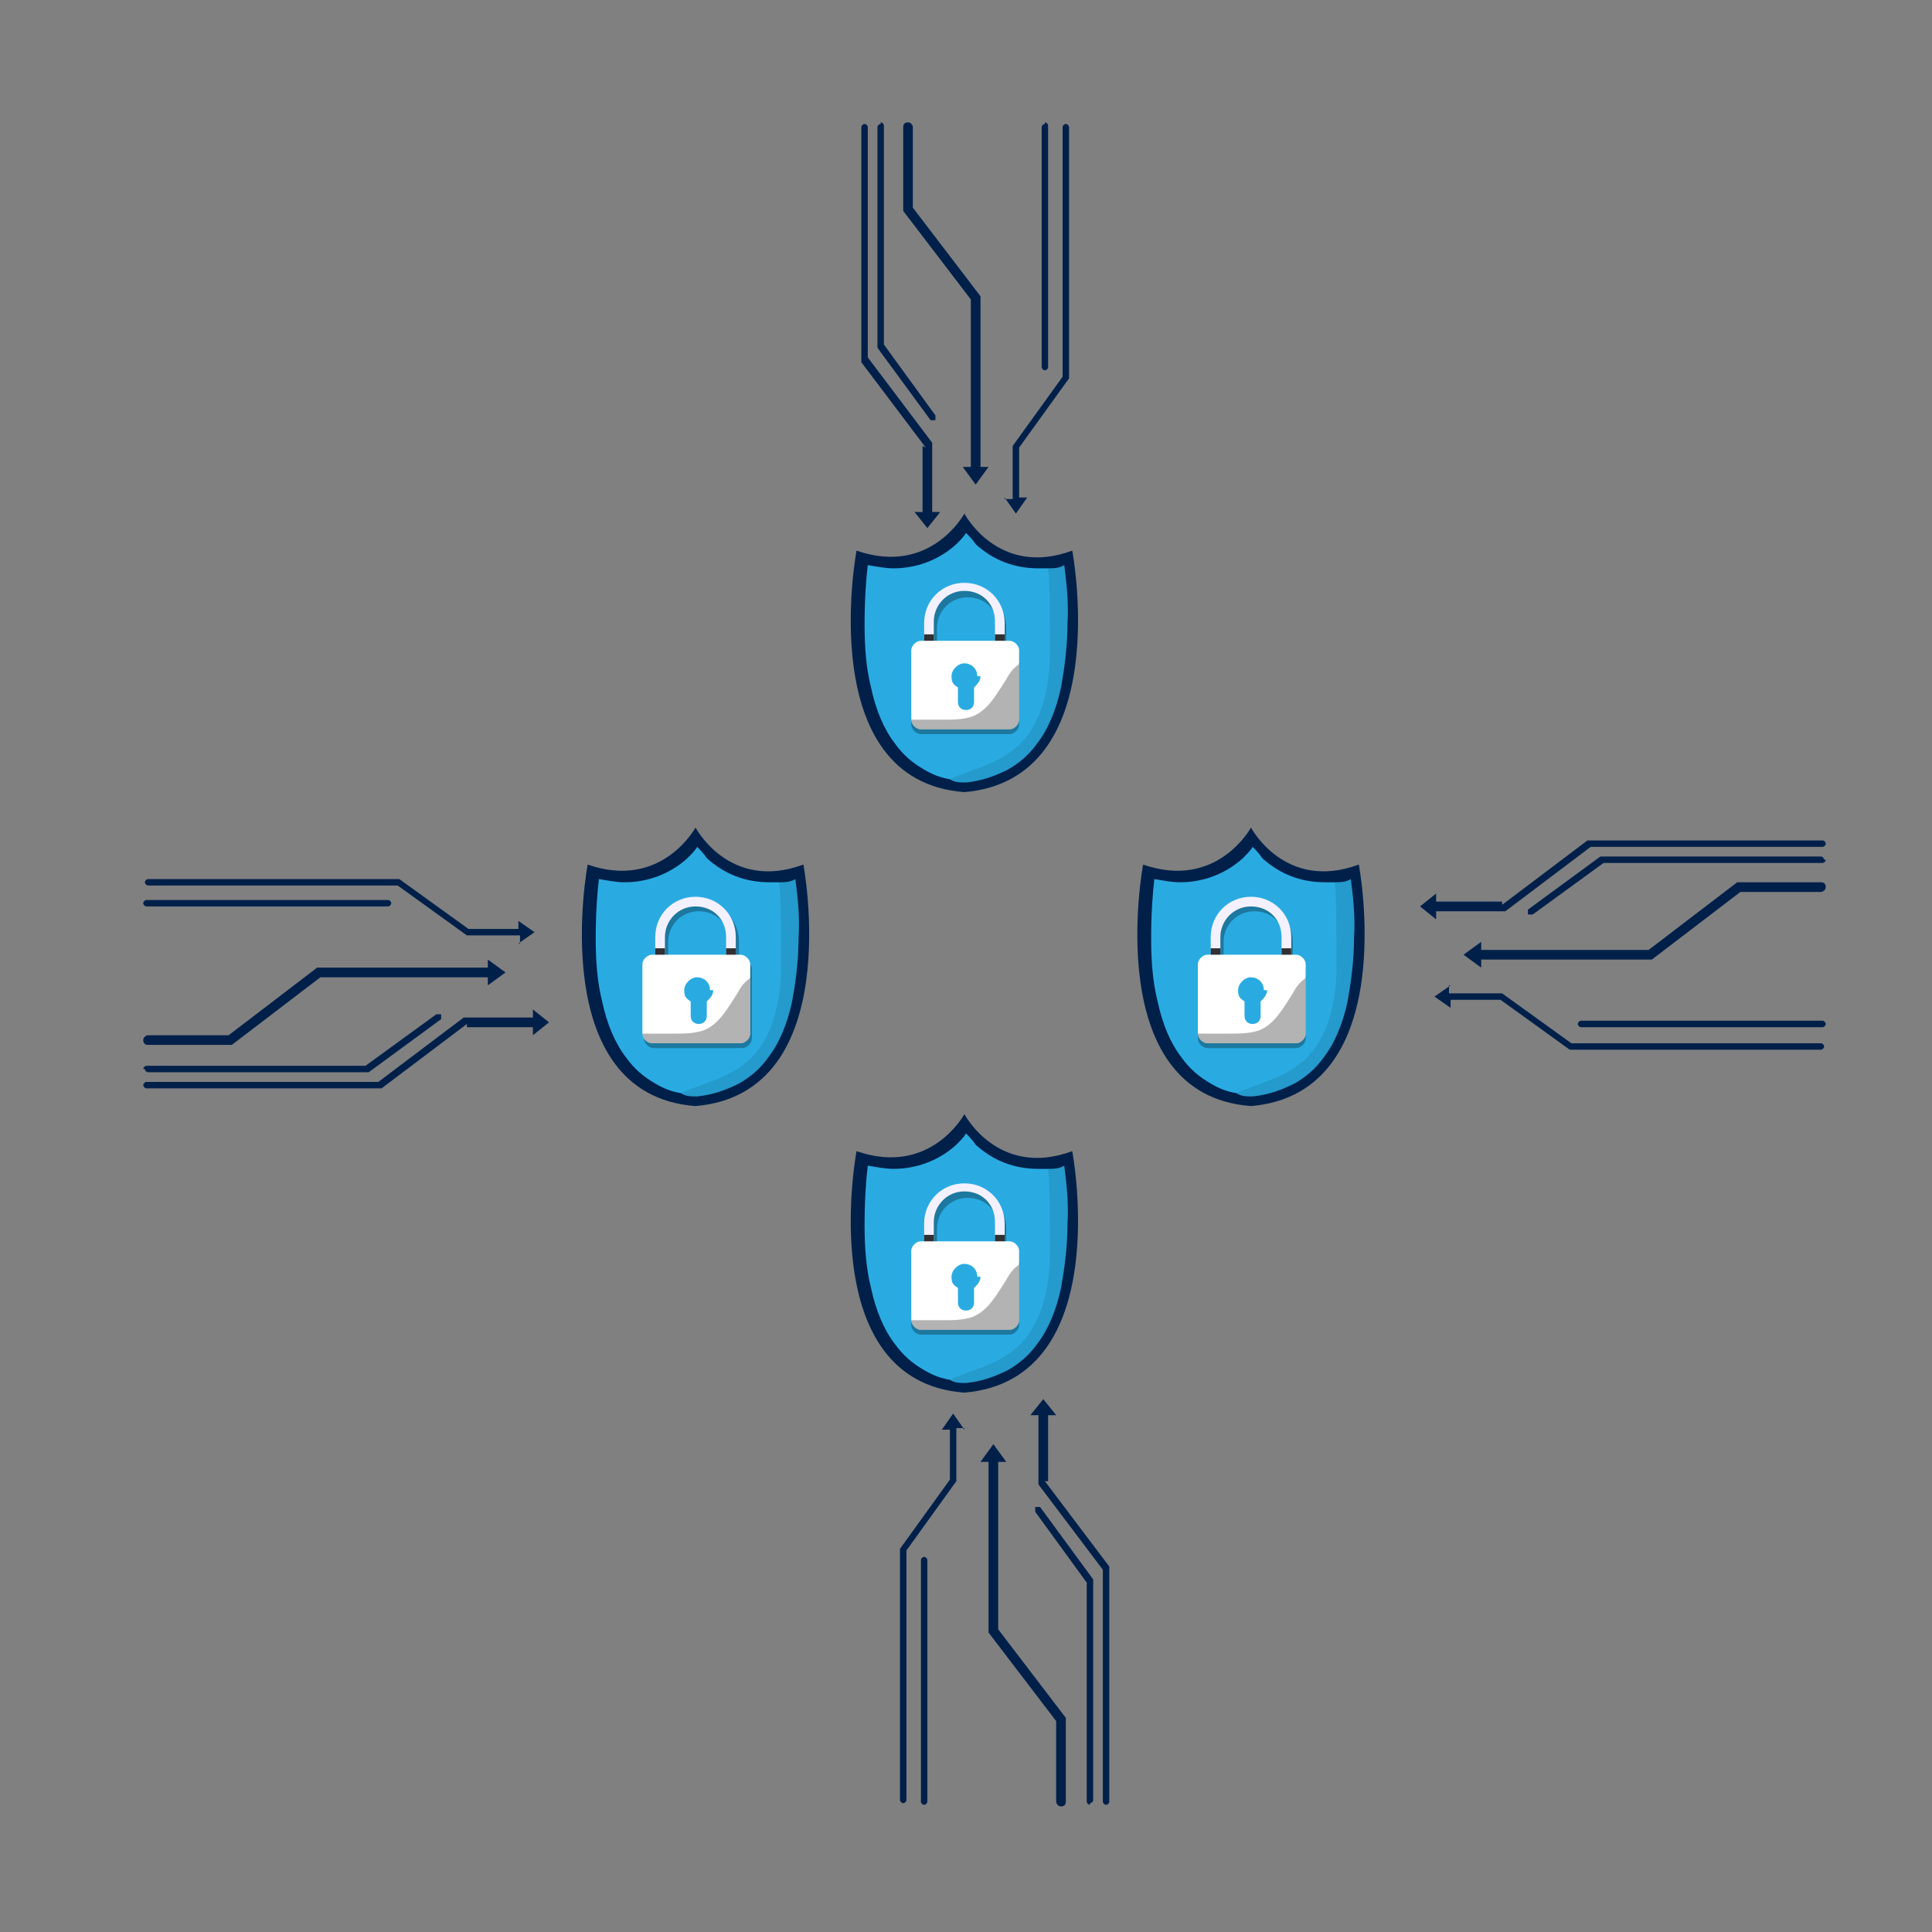 <?xml version="1.0" encoding="UTF-8"?>
<svg xmlns="http://www.w3.org/2000/svg" version="1.1" viewBox="0 0 120 120">
  <rect x="0" y="0" width="120" height="120" fill="#808080" stroke="none"/>
  <defs>
    <style>
      .cls-1 {
        fill: #f3f1ff;
      }

      .cls-1, .cls-2, .cls-3, .cls-4, .cls-5, .cls-6, .cls-7 {
        stroke-width: 0px;
      }

      .cls-2 {
        opacity: .8;
      }

      .cls-2, .cls-3, .cls-7 {
        fill: #000;
        mix-blend-mode: soft-light;
      }

      .cls-8 {
        isolation: isolate;
      }

      .cls-3 {
        opacity: .3;
      }

      .cls-4 {
        fill: #fff;
      }

      .cls-5 {
        fill: #29abe2;
      }

      .cls-6 {
        fill: #00204a;
      }

      .cls-7 {
        opacity: .1;
      }
    </style>
  </defs>
  <g class="cls-8">
    <g id="IPSEC-standard_connection_encryption" data-name="IPSEC-standard connection encryption">
      <g>
        <g>
          <path class="cls-6" d="M60.3,18.6v10.4h-.5l.8,1.1.8-1.1h-.5v-10.6l-4.2-5.5v-5c0-.1-.1-.3-.3-.3s-.3.1-.3.3v5.2l4.2,5.5Z"/>
          <g>
            <path class="cls-6" d="M57.3,27.7v4.1h-.5l.8,1,.8-1h-.5v-4.3l-4-5.3V7.9c0-.1-.1-.2-.2-.2s-.2.1-.2.2v14.6l4,5.3Z"/>
            <path class="cls-6" d="M54.7,7.6c.1,0,.2.1.2.2v13.6l3.2,4.4c0,.1,0,.3,0,.3-.1,0-.3,0-.3,0l-3.3-4.5V7.9c0-.1.1-.2.2-.2Z"/>
          </g>
          <g>
            <path class="cls-6" d="M62.4,30.9l.7,1,.7-1h-.5v-3.1l3.1-4.3V7.9c0-.1-.1-.2-.2-.2s-.2.1-.2.2v15.5l-3.1,4.3v3.3h-.5Z"/>
            <path class="cls-6" d="M64.9,7.6c.1,0,.2.1.2.2v15c0,.1-.1.2-.2.2s-.2-.1-.2-.2V7.9c0-.1.1-.2.2-.2Z"/>
          </g>
        </g>
        <g>
          <path class="cls-6" d="M19.9,60.7h10.4v.5s1.1-.8,1.1-.8l-1.1-.8v.5h-10.6s-5.5,4.2-5.5,4.2h-5c-.1,0-.3.1-.3.3s.1.3.3.3h5.2s5.5-4.2,5.5-4.2Z"/>
          <g>
            <path class="cls-6" d="M29,63.8h4.1v.5s1-.8,1-.8l-1-.8v.5h-4.3s-5.3,4-5.3,4h-14.4c-.1,0-.2.1-.2.2s.1.2.2.2h14.6s5.3-4,5.3-4Z"/>
            <path class="cls-6" d="M8.9,66.4c0-.1.1-.2.2-.2h13.6s4.4-3.2,4.4-3.2c.1,0,.3,0,.3,0,0,.1,0,.3,0,.3l-4.5,3.3h-13.7c-.1,0-.2-.1-.2-.2Z"/>
          </g>
          <g>
            <path class="cls-6" d="M32.2,58.6l1-.7-1-.7v.5h-3.1s-4.3-3.1-4.3-3.1h-15.6c-.1,0-.2.1-.2.2s.1.2.2.2h15.5s4.3,3.1,4.3,3.1h3.3v.5Z"/>
            <path class="cls-6" d="M8.9,56.1c0-.1.1-.2.2-.2h15c.1,0,.2.1.2.2s-.1.2-.2.2h-15c-.1,0-.2-.1-.2-.2Z"/>
          </g>
        </g>
        <g>
          <path class="cls-6" d="M62,101.2v-10.4h.5s-.8-1.1-.8-1.1l-.8,1.1h.5v10.6s4.2,5.5,4.2,5.5v5c0,.1.1.3.3.3s.3-.1.3-.3v-5.2s-4.2-5.5-4.2-5.5Z"/>
          <g>
            <path class="cls-6" d="M65.1,92v-4.1h.5s-.8-1-.8-1l-.8,1h.5v4.3s4,5.3,4,5.3v14.4c0,.1.1.2.2.2s.2-.1.2-.2v-14.6s-4-5.3-4-5.3Z"/>
            <path class="cls-6" d="M67.7,112.1c-.1,0-.2-.1-.2-.2v-13.6s-3.2-4.4-3.2-4.4c0-.1,0-.3,0-.3.1,0,.3,0,.3,0l3.3,4.5v13.7c0,.1-.1.2-.2.2Z"/>
          </g>
          <g>
            <path class="cls-6" d="M59.9,88.8l-.7-1-.7,1h.5v3.1s-3.1,4.3-3.1,4.3v15.6c0,.1.1.2.2.2s.2-.1.2-.2v-15.5s3.1-4.3,3.1-4.3v-3.3h.5Z"/>
            <path class="cls-6" d="M57.4,112.1c-.1,0-.2-.1-.2-.2v-15c0-.1.1-.2.2-.2s.2.1.2.2v15c0,.1-.1.2-.2.2Z"/>
          </g>
        </g>
        <g>
          <path class="cls-6" d="M102.4,59h-10.4v-.5s-1.1.8-1.1.8l1.1.8v-.5h10.6s5.5-4.2,5.5-4.2h5c.1,0,.3-.1.3-.3s-.1-.3-.3-.3h-5.2s-5.5,4.2-5.5,4.2Z"/>
          <g>
            <path class="cls-6" d="M93.3,56h-4.1v-.5s-1,.8-1,.8l1,.8v-.5h4.3s5.3-4,5.3-4h14.4c.1,0,.2-.1.2-.2s-.1-.2-.2-.2h-14.6s-5.3,4-5.3,4Z"/>
            <path class="cls-6" d="M113.4,53.4c0,.1-.1.2-.2.2h-13.6s-4.4,3.2-4.4,3.2c-.1,0-.3,0-.3,0,0-.1,0-.3,0-.3l4.5-3.3h13.7c.1,0,.2.1.2.2Z"/>
          </g>
          <g>
            <path class="cls-6" d="M90.1,61.2l-1,.7,1,.7v-.5h3.1s4.3,3.1,4.3,3.1h15.6c.1,0,.2-.1.2-.2s-.1-.2-.2-.2h-15.5s-4.3-3.1-4.3-3.1h-3.3v-.5Z"/>
            <path class="cls-6" d="M113.4,63.6c0,.1-.1.2-.2.2h-15c-.1,0-.2-.1-.2-.2s.1-.2.2-.2h15c.1,0,.2.1.2.2Z"/>
          </g>
        </g>
        <g>
          <g>
            <path class="cls-6" d="M66.6,34.2c-4.6,1.7-6.7-2.3-6.7-2.3,0,0-2.1,3.9-6.7,2.3,0,0-2.7,14.3,6.7,15,9.4-.8,6.7-15,6.7-15Z"/>
            <path class="cls-5" d="M66.3,38.8c0,1.4-.2,2.8-.4,3.9-.3,1.4-.8,2.6-1.5,3.5-.5.7-1.1,1.2-1.8,1.6-.8.4-1.6.7-2.6.8-.4,0-.7,0-1-.2-.6-.1-1.1-.3-1.6-.6-.7-.4-1.3-.9-1.8-1.6-.7-.9-1.2-2.1-1.5-3.5-.3-1.2-.4-2.5-.4-3.9,0-1.6.1-2.9.2-3.7.6.1,1.1.2,1.6.2,1.4,0,2.8-.5,3.9-1.5.2-.2.5-.5.6-.7.2.2.4.4.6.7,1.1,1,2.4,1.5,3.9,1.5h0c.2,0,.4,0,.6,0,.3,0,.7,0,1-.2.1.8.3,2.2.2,3.7Z"/>
            <path class="cls-7" d="M66.3,38.8c0,1.4-.2,2.8-.4,3.9-.3,1.4-.8,2.6-1.5,3.5-.5.7-1.1,1.2-1.8,1.6-.8.4-1.6.7-2.6.8-.4,0-.7,0-1-.2,1.3-.6,2.8-.9,3.9-1.8,1.2-.9,1.8-2.3,2.1-3.8.3-1.4.2-2.9.2-4.4,0-1,0-2.1-.1-3.1.3,0,.7,0,1-.2.1.8.3,2.2.2,3.7Z"/>
          </g>
          <g>
            <path class="cls-3" d="M62.8,40.1h-.3v-1.1c0-1.4-1.1-2.5-2.5-2.5s-2.5,1.1-2.5,2.5v1.1h-.3c-.3,0-.6.3-.6.6v4.3s0,0,0,0c0,.3.3.6.6.6h5.5c.3,0,.6-.3.6-.6v-4.3c0-.3-.3-.6-.6-.6ZM58.2,39.7v-.7c0-1,.8-1.9,1.9-1.9s1.9.8,1.9,1.9v1.1h-3.8v-.4Z"/>
            <g>
              <path class="cls-1" d="M59.9,36.2c-1.4,0-2.5,1.1-2.5,2.5v2.5h5v-2.5c0-1.4-1.1-2.5-2.5-2.5ZM61.8,40.5h-3.8v-1.9c0-1,.8-1.9,1.9-1.9s1.9.8,1.9,1.9v1.9Z"/>
              <path class="cls-4" d="M63.3,40.4v4.3c0,.3-.3.6-.6.6h-5.5c-.3,0-.6-.3-.6-.6,0,0,0,0,0,0v-4.3c0-.3.3-.6.6-.6h5.5c.3,0,.6.3.6.6Z"/>
              <path class="cls-5" d="M60.7,42c0-.5-.4-.8-.8-.8s-.8.4-.8.8.1.5.4.7v.9c0,.3.2.5.5.5h0c.3,0,.5-.2.5-.5v-.9c.2-.2.4-.4.4-.7Z"/>
              <path class="cls-3" d="M63.3,41.2v3.5c0,.3-.3.6-.6.6h-5.5c-.3,0-.6-.3-.6-.6.6,0,1.3,0,2,0,.6,0,1.2,0,1.8-.2,1-.4,1.5-1.4,2.1-2.3.2-.4.5-.8.9-1Z"/>
              <g>
                <rect class="cls-2" x="57.4" y="39.4" width=".6" height=".4"/>
                <rect class="cls-2" x="61.8" y="39.4" width=".6" height=".4"/>
              </g>
            </g>
          </g>
        </g>
        <g>
          <g>
            <path class="cls-6" d="M66.6,71.5c-4.6,1.7-6.7-2.3-6.7-2.3,0,0-2.1,3.9-6.7,2.3,0,0-2.7,14.3,6.7,15,9.4-.8,6.7-15,6.7-15Z"/>
            <path class="cls-5" d="M66.3,76.1c0,1.4-.2,2.8-.4,3.9-.3,1.4-.8,2.6-1.5,3.5-.5.7-1.1,1.2-1.8,1.6-.8.4-1.6.7-2.6.8-.4,0-.7,0-1-.2-.6-.1-1.1-.3-1.6-.6-.7-.4-1.3-.9-1.8-1.6-.7-.9-1.2-2.1-1.5-3.5-.3-1.2-.4-2.5-.4-3.9,0-1.6.1-2.9.2-3.7.6.1,1.1.2,1.6.2,1.4,0,2.8-.5,3.9-1.5.2-.2.5-.5.6-.7.2.2.4.4.6.7,1.1,1,2.4,1.5,3.9,1.5h0c.2,0,.4,0,.6,0,.3,0,.7,0,1-.2.1.8.3,2.2.2,3.7Z"/>
            <path class="cls-7" d="M66.3,76.1c0,1.4-.2,2.8-.4,3.9-.3,1.4-.8,2.6-1.5,3.5-.5.7-1.1,1.2-1.8,1.6-.8.4-1.6.7-2.6.8-.4,0-.7,0-1-.2,1.3-.6,2.8-.9,3.9-1.8,1.2-.9,1.8-2.3,2.1-3.8.3-1.4.2-2.9.2-4.4,0-1,0-2.1-.1-3.1.3,0,.7,0,1-.2.1.8.3,2.2.2,3.7Z"/>
          </g>
          <g>
            <path class="cls-3" d="M62.8,77.4h-.3v-1.1c0-1.4-1.1-2.5-2.5-2.5s-2.5,1.1-2.5,2.5v1.1h-.3c-.3,0-.6.3-.6.6v4.3s0,0,0,0c0,.3.3.6.6.6h5.5c.3,0,.6-.3.6-.6v-4.3c0-.3-.3-.6-.6-.6ZM58.2,77v-.7c0-1,.8-1.9,1.9-1.9s1.9.8,1.9,1.9v1.1h-3.8v-.4Z"/>
            <g>
              <path class="cls-1" d="M59.9,73.5c-1.4,0-2.5,1.1-2.5,2.5v2.5h5v-2.5c0-1.4-1.1-2.5-2.5-2.5ZM61.8,77.8h-3.8v-1.9c0-1,.8-1.9,1.9-1.9s1.9.8,1.9,1.9v1.9Z"/>
              <path class="cls-4" d="M63.3,77.7v4.3c0,.3-.3.6-.6.6h-5.5c-.3,0-.6-.3-.6-.6,0,0,0,0,0,0v-4.3c0-.3.3-.6.6-.6h5.5c.3,0,.6.3.6.6Z"/>
              <path class="cls-5" d="M60.7,79.3c0-.5-.4-.8-.8-.8s-.8.4-.8.8.1.5.4.7v.9c0,.3.2.5.5.5h0c.3,0,.5-.2.5-.5v-.9c.2-.2.4-.4.4-.7Z"/>
              <path class="cls-3" d="M63.3,78.5v3.5c0,.3-.3.6-.6.6h-5.5c-.3,0-.6-.3-.6-.6.6,0,1.3,0,2,0,.6,0,1.2,0,1.8-.2,1-.4,1.5-1.4,2.1-2.3.2-.4.5-.8.9-1Z"/>
              <g>
                <rect class="cls-2" x="57.4" y="76.7" width=".6" height=".4"/>
                <rect class="cls-2" x="61.8" y="76.7" width=".6" height=".4"/>
              </g>
            </g>
          </g>
        </g>
        <g>
          <g>
            <path class="cls-6" d="M49.9,53.7c-4.6,1.7-6.7-2.3-6.7-2.3,0,0-2.1,3.9-6.7,2.3,0,0-2.7,14.3,6.7,15,9.4-.8,6.7-15,6.7-15Z"/>
            <path class="cls-5" d="M49.6,58.3c0,1.4-.2,2.8-.4,3.9-.3,1.4-.8,2.6-1.5,3.5-.5.7-1.1,1.2-1.8,1.6-.8.4-1.6.7-2.6.8-.4,0-.7,0-1-.2-.6-.1-1.1-.3-1.6-.6-.7-.4-1.3-.9-1.8-1.6-.7-.9-1.2-2.1-1.5-3.5-.3-1.2-.4-2.5-.4-3.9,0-1.6.1-2.9.2-3.7.6.1,1.1.2,1.6.2,1.4,0,2.8-.5,3.9-1.5.2-.2.5-.5.6-.7.2.2.4.4.6.7,1.1,1,2.4,1.5,3.9,1.5h0c.2,0,.4,0,.6,0,.3,0,.7,0,1-.2.1.8.3,2.2.2,3.7Z"/>
            <path class="cls-7" d="M49.6,58.3c0,1.4-.2,2.8-.4,3.9-.3,1.4-.8,2.6-1.5,3.5-.5.7-1.1,1.2-1.8,1.6-.8.4-1.6.7-2.6.8-.4,0-.7,0-1-.2,1.3-.6,2.8-.9,3.9-1.8,1.2-.9,1.8-2.3,2.1-3.8.3-1.4.2-2.9.2-4.4,0-1,0-2.1-.1-3.1.3,0,.7,0,1-.2.1.8.3,2.2.2,3.7Z"/>
          </g>
          <g>
            <path class="cls-3" d="M46.2,59.6h-.3v-1.1c0-1.4-1.1-2.5-2.5-2.5s-2.5,1.1-2.5,2.5v1.1h-.3c-.3,0-.6.3-.6.6v4.3s0,0,0,0c0,.3.3.6.6.6h5.5c.3,0,.6-.3.6-.6v-4.3c0-.3-.3-.6-.6-.6ZM41.5,59.2v-.7c0-1,.8-1.9,1.9-1.9s1.9.8,1.9,1.9v1.1h-3.8v-.4Z"/>
            <g>
              <path class="cls-1" d="M43.2,55.7c-1.4,0-2.5,1.1-2.5,2.5v2.5h5v-2.5c0-1.4-1.1-2.5-2.5-2.5ZM45.1,60.1h-3.8v-1.9c0-1,.8-1.9,1.9-1.9s1.9.8,1.9,1.9v1.9Z"/>
              <path class="cls-4" d="M46.6,59.9v4.3c0,.3-.3.6-.6.6h-5.5c-.3,0-.6-.3-.6-.6,0,0,0,0,0,0v-4.3c0-.3.3-.6.6-.6h5.5c.3,0,.6.3.6.6Z"/>
              <path class="cls-5" d="M44.1,61.5c0-.5-.4-.8-.8-.8s-.8.4-.8.8.1.5.4.7v.9c0,.3.2.5.5.5h0c.3,0,.5-.2.5-.5v-.9c.2-.2.4-.4.4-.7Z"/>
              <path class="cls-3" d="M46.6,60.7v3.5c0,.3-.3.6-.6.6h-5.5c-.3,0-.6-.3-.6-.6.6,0,1.3,0,2,0,.6,0,1.2,0,1.8-.2,1-.4,1.5-1.4,2.1-2.3.2-.4.5-.8.9-1Z"/>
              <g>
                <rect class="cls-2" x="40.7" y="58.9" width=".6" height=".4"/>
                <rect class="cls-2" x="45.1" y="58.9" width=".6" height=".4"/>
              </g>
            </g>
          </g>
        </g>
        <g>
          <g>
            <path class="cls-6" d="M84.4,53.7c-4.6,1.7-6.7-2.3-6.7-2.3,0,0-2.1,3.9-6.7,2.3,0,0-2.7,14.3,6.7,15,9.4-.8,6.7-15,6.7-15Z"/>
            <path class="cls-5" d="M84.1,58.3c0,1.4-.2,2.8-.4,3.9-.3,1.4-.8,2.6-1.5,3.5-.5.7-1.1,1.2-1.8,1.6-.8.4-1.6.7-2.6.8-.4,0-.7,0-1-.2-.6-.1-1.1-.3-1.6-.6-.7-.4-1.3-.9-1.8-1.6-.7-.9-1.2-2.1-1.5-3.5-.3-1.2-.4-2.5-.4-3.9,0-1.6.1-2.9.2-3.7.6.1,1.1.2,1.6.2,1.4,0,2.8-.5,3.9-1.5.2-.2.5-.5.6-.7.2.2.4.4.6.7,1.1,1,2.4,1.5,3.9,1.5h0c.2,0,.4,0,.6,0,.3,0,.7,0,1-.2.1.8.3,2.2.2,3.7Z"/>
            <path class="cls-7" d="M84.1,58.3c0,1.4-.2,2.8-.4,3.9-.3,1.4-.8,2.6-1.5,3.5-.5.7-1.1,1.2-1.8,1.6-.8.4-1.6.7-2.6.8-.4,0-.7,0-1-.2,1.3-.6,2.8-.9,3.9-1.8,1.2-.9,1.8-2.3,2.1-3.8.3-1.4.2-2.9.2-4.4,0-1,0-2.1-.1-3.1.3,0,.7,0,1-.2.1.8.3,2.2.2,3.7Z"/>
          </g>
          <g>
            <path class="cls-3" d="M80.6,59.6h-.3v-1.1c0-1.4-1.1-2.5-2.5-2.5s-2.5,1.1-2.5,2.5v1.1h-.3c-.3,0-.6.3-.6.6v4.3s0,0,0,0c0,.3.3.6.6.6h5.5c.3,0,.6-.3.6-.6v-4.3c0-.3-.3-.6-.6-.6ZM76,59.2v-.7c0-1,.8-1.9,1.9-1.9s1.9.8,1.9,1.9v1.1h-3.8v-.4Z"/>
            <g>
              <path class="cls-1" d="M77.7,55.7c-1.4,0-2.5,1.1-2.5,2.5v2.5h5v-2.5c0-1.4-1.1-2.5-2.5-2.5ZM79.6,60.1h-3.8v-1.9c0-1,.8-1.9,1.9-1.9s1.9.8,1.9,1.9v1.9Z"/>
              <path class="cls-4" d="M81.1,59.9v4.3c0,.3-.3.6-.6.6h-5.5c-.3,0-.6-.3-.6-.6,0,0,0,0,0,0v-4.3c0-.3.3-.6.6-.6h5.5c.3,0,.6.3.6.6Z"/>
              <path class="cls-5" d="M78.5,61.5c0-.5-.4-.8-.8-.8s-.8.4-.8.8.1.5.4.7v.9c0,.3.2.5.5.5h0c.3,0,.5-.2.5-.5v-.9c.2-.2.4-.4.4-.7Z"/>
              <path class="cls-3" d="M81.1,60.7v3.5c0,.3-.3.6-.6.6h-5.5c-.3,0-.6-.3-.6-.6.6,0,1.3,0,2,0,.6,0,1.2,0,1.8-.2,1-.4,1.5-1.4,2.1-2.3.2-.4.5-.8.9-1Z"/>
              <g>
                <rect class="cls-2" x="75.2" y="58.9" width=".6" height=".4"/>
                <rect class="cls-2" x="79.6" y="58.9" width=".6" height=".4"/>
              </g>
            </g>
          </g>
        </g>
      </g>
    </g>
  </g>
</svg>